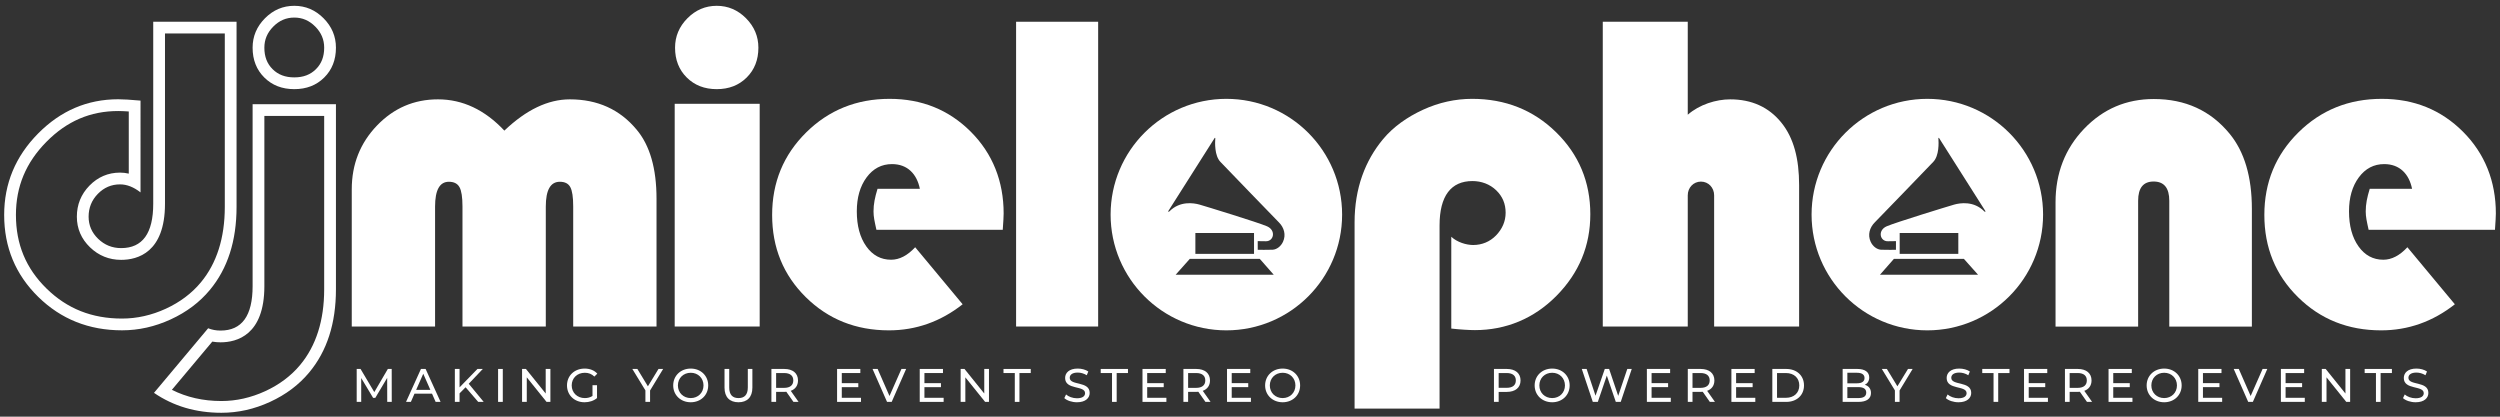 <?xml version="1.0" encoding="utf-8"?>
<!-- Generator: Adobe Illustrator 15.1.0, SVG Export Plug-In . SVG Version: 6.00 Build 0)  -->
<svg version="1.2" baseProfile="tiny" id="Layer_1" xmlns="http://www.w3.org/2000/svg" xmlns:xlink="http://www.w3.org/1999/xlink"
	 x="0px" y="0px" width="850.39px" height="141.73px" viewBox="0 0 850.39 141.73" xml:space="preserve">
<rect x="0" y="0" width="850.39" height="141.73" fill="#333333" stroke="none"/>
<g>
	<path fill="#FFFFFF" d="M76.467,11.39v58.981c0,10.557-2.748,19.207-8.171,25.714c-3.086,3.712-7.089,6.716-11.897,8.929
		c-4.83,2.221-9.838,3.347-14.886,3.347c-10.273,0-18.679-3.345-25.699-10.226C8.819,91.277,5.418,83.089,5.418,73.101
		c0-9.657,3.391-17.787,10.367-24.853c6.961-7.054,14.955-10.482,24.437-10.482c0.898,0,2.096,0.05,3.58,0.149V59.06
		c-0.984-0.229-1.976-0.344-2.973-0.344c-4.033,0-7.533,1.49-10.401,4.426c-2.843,2.91-4.285,6.464-4.285,10.564
		c0,4.047,1.508,7.553,4.48,10.419c2.931,2.832,6.492,4.268,10.586,4.268c5.57,0,14.914-2.479,14.914-19.082V11.39H76.467
		 M80.467,7.39H52.122v61.921c0,10.055-3.638,15.082-10.914,15.082c-3.033,0-5.636-1.047-7.807-3.145
		c-2.173-2.096-3.259-4.609-3.259-7.542c0-3.032,1.047-5.621,3.146-7.768c2.097-2.147,4.609-3.222,7.541-3.222
		c2.324,0,4.648,0.911,6.973,2.729V34.222c-3.385-0.305-5.912-0.457-7.58-0.457c-10.51,0-19.604,3.892-27.284,11.673
		c-7.681,7.78-11.52,17.002-11.52,27.663c0,11.017,3.865,20.313,11.596,27.891c7.73,7.578,17.229,11.369,28.499,11.369
		c5.657,0,11.176-1.238,16.558-3.713c5.381-2.477,9.814-5.811,13.301-10.005c6.063-7.276,9.095-16.699,9.095-28.271V7.39
		L80.467,7.39z"/>
	<g>
		<path fill="#FFFFFF" d="M100.099,5.977c2.755,0,5.087,1,7.129,3.056c2.049,2.063,3.045,4.417,3.045,7.196
			c0,3.039-0.916,5.425-2.805,7.302c-1.885,1.879-4.295,2.793-7.369,2.793c-3.073,0-5.484-0.914-7.375-2.797
			c-1.883-1.871-2.799-4.258-2.799-7.297c0-2.779,0.996-5.132,3.046-7.196C95.012,6.977,97.344,5.977,100.099,5.977 M100.099,1.977
			c-3.841,0-7.164,1.414-9.967,4.237c-2.805,2.824-4.207,6.163-4.207,10.014c0,4.12,1.326,7.499,3.979,10.135
			c2.653,2.643,6.05,3.96,10.194,3.96s7.542-1.317,10.193-3.96c2.654-2.636,3.981-6.015,3.981-10.135
			c0-3.851-1.403-7.19-4.207-10.014C107.262,3.391,103.938,1.977,100.099,1.977L100.099,1.977z"/>
		<path fill="#FFFFFF" d="M110.271,39.441v58.982c0,10.557-2.748,19.206-8.171,25.713c-3.085,3.712-7.087,6.715-11.896,8.927
			c-4.832,2.222-9.841,3.349-14.889,3.349c-6.198,0-11.847-1.281-16.85-3.813l13.748-16.396c0.909,0.162,1.844,0.243,2.8,0.243
			c5.569,0,14.913-2.479,14.913-19.083V39.441H110.271 M114.271,35.441H85.926v61.922c0,10.055-3.638,15.083-10.913,15.083
			c-1.511,0-2.916-0.263-4.213-0.783l-18.42,21.968c6.589,4.518,14.237,6.781,22.936,6.781c5.658,0,11.178-1.239,16.56-3.715
			c5.381-2.475,9.814-5.809,13.301-10.004c6.062-7.273,9.095-16.698,9.095-28.27V35.441L114.271,35.441z"/>
	</g>
</g>
<g>
	<g>
		<g>
			<rect x="229.501" y="35.309" fill="#FFFFFF" width="28.908" height="75.759"/>
			<path fill="#FFFFFF" d="M243.797,1.977c3.839,0,7.164,1.414,9.968,4.237c2.803,2.824,4.206,6.164,4.206,10.016
				c0,4.119-1.327,7.497-3.98,10.134c-2.653,2.641-6.052,3.959-10.194,3.959c-4.144,0-7.54-1.319-10.195-3.959
				c-2.651-2.637-3.978-6.016-3.978-10.134c0-3.852,1.403-7.191,4.207-10.016C236.636,3.391,239.958,1.977,243.797,1.977z"/>
		</g>
		<path fill="#FFFFFF" d="M373.543,7.398v103.669h-27.911V7.398H373.543z"/>
		<path fill="#FFFFFF" d="M489.675,138.979h-28.907v-63.37c0-11.571,3.618-20.995,9.683-28.271
			c3.485-4.192,8.211-7.529,13.59-10.004c5.386-2.475,11.052-3.713,16.71-3.713c11.268,0,20.84,3.788,28.572,11.368
			c7.729,7.578,11.633,16.875,11.633,27.889c0,10.715-3.823,19.962-11.506,27.74c-7.677,7.783-17.236,11.672-27.743,11.672
			c-1.718,0-5.054-0.177-8.044-0.529V80.534c1.993,1.87,5.122,2.806,7.445,2.806c2.931,0,5.679-1.087,7.777-3.26
			c2.095-2.172,3.264-4.75,3.264-7.731c0-2.981-1.028-5.52-3.201-7.617c-2.172-2.097-5.054-3.145-8.082-3.145
			c-7.277,0-11.19,5.027-11.19,15.083V138.979z"/>
		<path fill="#FFFFFF" d="M848.677,78.173h-42.975c-0.659-2.991-0.985-4.438-0.985-6.259c0-2.526,0.451-4.708,1.362-7.698h14.399
			c-1.008-4.984-4.166-8.399-9.474-8.399c-3.536,0-6.417,1.512-8.64,4.518c-2.224,3.005-3.336,6.861-3.336,11.56
			c0,4.903,1.075,8.87,3.223,11.902c2.149,3.031,4.965,4.55,8.449,4.55c2.831,0,5.559-1.416,8.186-4.246l16.146,19.404
			c-7.531,5.91-15.891,8.867-25.087,8.867c-11.22,0-20.646-3.763-28.271-11.294c-7.631-7.527-11.444-16.85-11.444-27.966
			c0-11.065,3.851-20.413,11.557-28.043c7.702-7.626,17.169-11.444,28.383-11.444c10.967,0,20.176,3.729,27.63,11.18
			c7.453,7.453,11.177,16.893,11.177,27.806C848.977,73.723,848.874,75.182,848.677,78.173z"/>
		<path fill="#FFFFFF" d="M341.093,78.173h-42.974c-0.657-2.991-0.984-4.438-0.984-6.259c0-2.526,0.454-4.708,1.363-7.698h14.401
			c-1.013-4.984-4.169-8.399-9.475-8.399c-3.537,0-6.417,1.512-8.642,4.518c-2.224,3.005-3.334,6.861-3.334,11.56
			c0,4.903,1.072,8.87,3.22,11.902c2.148,3.031,4.965,4.55,8.45,4.55c2.831,0,5.559-1.416,8.187-4.246l16.145,19.404
			c-7.53,5.91-15.891,8.867-25.087,8.867c-11.219,0-20.643-3.763-28.271-11.294c-7.63-7.527-11.445-16.85-11.445-27.966
			c0-11.065,3.853-20.413,11.559-28.043c7.705-7.626,17.166-11.444,28.384-11.444c10.965,0,20.173,3.729,27.628,11.18
			c7.451,7.453,11.176,16.893,11.176,27.806C341.394,73.723,341.294,75.182,341.093,78.173z"/>
		<path fill="#FFFFFF" d="M605.907,41.674c-4.271-5.252-10.086-7.88-17.364-7.88c-4.798,0-10.455,1.742-14.442,5.229V7.398h-28.906
			v103.669h24.176h5.149h-0.419V66.455c0-0.006,0-0.014,0-0.021c0-2.574,1.912-4.66,4.483-4.66c2.576,0,4.488,2.085,4.488,4.66
			v-0.357l0,0v44.991h1.226h12.628h15.054V62.974C611.979,54.028,610.176,46.931,605.907,41.674z"/>
		<path fill="#FFFFFF" d="M417.155,33.624c-21.745,0-39.374,17.629-39.374,39.373c0,21.745,17.628,39.374,39.374,39.374
			s39.373-17.629,39.373-39.374C456.528,51.253,438.9,33.624,417.155,33.624z M399.897,93.461l4.826-5.409h23.793l4.76,5.409
			H399.897z M406.614,86.356v-7.107h19.95v7.107H406.614z M436.422,82.244c-0.728,1.579-2.138,2.616-3.512,2.703
			c-0.969,0.066-5.084,0.028-5.084,0.028l-0.007-2.953c0,0,1.428-0.008,2.704,0.04c2.767,0.109,3.642-3.713,0.437-5.097
			c-3.032-1.31-20.858-6.776-22.922-7.367c-2.065-0.587-6.683-1.289-10.218,2.261c-0.198,0.199-0.291,0.223-0.385,0.165
			c-0.094-0.061-0.059-0.131-0.006-0.264l15.735-24.81c0,0,0.045-0.092,0.141-0.063c0.098,0.029,0.087,0.133,0.087,0.133
			c-0.122,1.506-0.28,5.939,1.741,8.042c2.456,2.555,18.334,19.019,19.907,20.593C436.771,77.384,437.515,79.878,436.422,82.244z"/>
		<path fill="#FFFFFF" d="M616.219,72.997c0,21.745,17.628,39.374,39.374,39.374c21.745,0,39.373-17.629,39.373-39.374
			c0-21.744-17.628-39.373-39.373-39.373C633.847,33.624,616.219,51.253,616.219,72.997z M639.473,93.461l4.758-5.409h23.793
			l4.826,5.409H639.473z M646.186,86.356v-7.107h19.947v7.107H646.186z M637.708,75.656c1.573-1.574,17.45-18.038,19.906-20.593
			c2.021-2.103,1.862-6.537,1.741-8.042c0,0-0.012-0.104,0.087-0.133c0.096-0.029,0.142,0.063,0.142,0.063l15.734,24.81
			c0.054,0.133,0.087,0.203-0.005,0.264c-0.094,0.058-0.188,0.034-0.386-0.165c-3.535-3.549-8.153-2.848-10.218-2.261
			c-2.063,0.591-19.891,6.058-22.922,7.367c-3.204,1.384-2.331,5.206,0.438,5.097c1.273-0.048,2.702-0.04,2.702-0.04l-0.008,2.953
			c0,0-4.116,0.038-5.085-0.028c-1.373-0.087-2.781-1.124-3.511-2.703C635.232,79.878,635.978,77.384,637.708,75.656z"/>
		<path fill="#FFFFFF" d="M223.319,111.067h-28.342V70.188c0-3.141-0.329-5.319-0.985-6.535c-0.657-1.216-1.844-1.824-3.561-1.824
			c-3.183,0-4.775,2.812-4.775,8.435v40.804h-28.342V70.188c0-3.141-0.341-5.319-1.023-6.535c-0.682-1.216-1.883-1.824-3.6-1.824
			c-3.133,0-4.698,2.812-4.698,8.435v40.804h-28.342V64.413c0-8.51,2.853-15.74,8.562-21.693c5.709-5.951,12.63-8.927,20.765-8.927
			c8.386,0,15.914,3.546,22.583,10.636c7.427-7.09,14.854-10.636,22.279-10.636c9.447,0,17.025,3.445,22.735,10.333
			c4.496,5.369,6.744,13.196,6.744,23.478V111.067z"/>
		<path fill="#FFFFFF" d="M765.99,111.103h-28.096V68.286c0-4.36-1.779-6.541-5.334-6.541c-3.507,0-5.26,2.181-5.26,6.541v42.817
			h-28.096V68.818c0-9.887,3.23-18.214,9.69-24.983c6.461-6.769,14.373-10.152,23.739-10.152c10.718,0,19.309,3.93,25.769,11.788
			c5.058,6.135,7.587,14.678,7.587,25.629V111.103z"/>
	</g>
	<g>
		<g>
			<path fill="#FFFFFF" d="M131.719,136.705l-0.016-8.164l-4.049,6.803h-0.736l-4.05-6.754v8.115h-1.537V125.5h1.313l4.674,7.875
				l4.61-7.875h1.313l0.016,11.205H131.719z"/>
			<path fill="#FFFFFF" d="M146.95,133.904h-5.954l-1.232,2.801h-1.649l5.074-11.205h1.584l5.09,11.205h-1.681L146.95,133.904z
				 M146.39,132.623l-2.417-5.49l-2.417,5.49H146.39z"/>
			<path fill="#FFFFFF" d="M158.372,131.727l-2.049,2.08v2.898h-1.601V125.5h1.601v6.258l6.083-6.258h1.825l-4.786,5.043l5.09,6.162
				h-1.873L158.372,131.727z"/>
			<path fill="#FFFFFF" d="M169.427,125.5h1.601v11.205h-1.601V125.5z"/>
			<path fill="#FFFFFF" d="M187.222,125.5v11.205h-1.313l-6.723-8.355v8.355h-1.601V125.5h1.313l6.723,8.355V125.5H187.222z"/>
			<path fill="#FFFFFF" d="M201.542,131.039h1.537v4.369c-1.121,0.943-2.673,1.424-4.242,1.424c-3.441,0-5.97-2.416-5.97-5.73
				c0-3.313,2.529-5.73,6.002-5.73c1.777,0,3.282,0.594,4.306,1.73l-0.993,0.992c-0.928-0.896-1.985-1.297-3.249-1.297
				c-2.593,0-4.466,1.809-4.466,4.305c0,2.465,1.873,4.307,4.45,4.307c0.944,0,1.825-0.209,2.625-0.721V131.039z"/>
			<path fill="#FFFFFF" d="M221.124,132.83v3.875h-1.584v-3.906l-4.45-7.299h1.712l3.585,5.906l3.602-5.906h1.585L221.124,132.83z"
				/>
			<path fill="#FFFFFF" d="M228.994,131.102c0-3.281,2.529-5.73,5.97-5.73c3.409,0,5.938,2.434,5.938,5.73
				c0,3.299-2.529,5.73-5.938,5.73C231.523,136.832,228.994,134.383,228.994,131.102z M239.302,131.102
				c0-2.48-1.857-4.305-4.338-4.305c-2.513,0-4.37,1.824-4.37,4.305c0,2.482,1.856,4.307,4.37,4.307
				C237.445,135.408,239.302,133.584,239.302,131.102z"/>
			<path fill="#FFFFFF" d="M246.45,131.871V125.5h1.601v6.307c0,2.48,1.137,3.602,3.153,3.602c2.017,0,3.169-1.121,3.169-3.602
				V125.5h1.553v6.371c0,3.248-1.777,4.961-4.738,4.961C248.243,136.832,246.45,135.119,246.45,131.871z"/>
			<path fill="#FFFFFF" d="M269.893,136.705l-2.417-3.441c-0.224,0.016-0.464,0.031-0.705,0.031h-2.769v3.41h-1.601V125.5h4.37
				c2.913,0,4.674,1.473,4.674,3.906c0,1.729-0.896,2.977-2.465,3.537l2.657,3.762H269.893z M269.845,129.406
				c0-1.602-1.072-2.514-3.121-2.514h-2.721v5.043h2.721C268.772,131.936,269.845,131.006,269.845,129.406z"/>
			<path fill="#FFFFFF" d="M292.869,135.313v1.393h-8.131V125.5h7.907v1.393h-6.307v3.441h5.618v1.361h-5.618v3.617H292.869z"/>
			<path fill="#FFFFFF" d="M308.229,125.5l-4.914,11.205h-1.584l-4.93-11.205h1.729l4.033,9.203l4.066-9.203H308.229z"/>
			<path fill="#FFFFFF" d="M320.981,135.313v1.393h-8.131V125.5h7.907v1.393h-6.307v3.441h5.618v1.361h-5.618v3.617H320.981z"/>
			<path fill="#FFFFFF" d="M336.405,125.5v11.205h-1.313l-6.723-8.355v8.355h-1.601V125.5h1.313l6.723,8.355V125.5H336.405z"/>
			<path fill="#FFFFFF" d="M345.187,126.893h-3.842V125.5h9.268v1.393h-3.841v9.813h-1.584V126.893z"/>
			<path fill="#FFFFFF" d="M362.033,135.424l0.592-1.248c0.833,0.752,2.257,1.297,3.697,1.297c1.937,0,2.77-0.752,2.77-1.729
				c0-2.738-6.787-1.01-6.787-5.17c0-1.73,1.345-3.203,4.29-3.203c1.313,0,2.673,0.354,3.601,0.994l-0.528,1.279
				c-0.977-0.623-2.081-0.912-3.073-0.912c-1.905,0-2.721,0.801-2.721,1.777c0,2.736,6.787,1.023,6.787,5.137
				c0,1.713-1.376,3.186-4.338,3.186C364.61,136.832,362.929,136.256,362.033,135.424z"/>
			<path fill="#FFFFFF" d="M378.258,126.893h-3.842V125.5h9.268v1.393h-3.841v9.813h-1.584V126.893z"/>
			<path fill="#FFFFFF" d="M396.756,135.313v1.393h-8.131V125.5h7.907v1.393h-6.307v3.441h5.618v1.361h-5.618v3.617H396.756z"/>
			<path fill="#FFFFFF" d="M410.036,136.705l-2.417-3.441c-0.224,0.016-0.464,0.031-0.705,0.031h-2.769v3.41h-1.601V125.5h4.37
				c2.914,0,4.674,1.473,4.674,3.906c0,1.729-0.896,2.977-2.465,3.537l2.657,3.762H410.036z M409.988,129.406
				c0-1.602-1.072-2.514-3.121-2.514h-2.721v5.043h2.721C408.916,131.936,409.988,131.006,409.988,129.406z"/>
			<path fill="#FFFFFF" d="M425.508,135.313v1.393h-8.131V125.5h7.907v1.393h-6.307v3.441h5.618v1.361h-5.618v3.617H425.508z"/>
			<path fill="#FFFFFF" d="M430.337,131.102c0-3.281,2.528-5.73,5.97-5.73c3.41,0,5.938,2.434,5.938,5.73
				c0,3.299-2.528,5.73-5.938,5.73C432.865,136.832,430.337,134.383,430.337,131.102z M440.645,131.102
				c0-2.48-1.856-4.305-4.338-4.305c-2.513,0-4.369,1.824-4.369,4.305c0,2.482,1.856,4.307,4.369,4.307
				C438.788,135.408,440.645,133.584,440.645,131.102z"/>
		</g>
		<g>
			<path fill="#FFFFFF" d="M517.225,129.406c0,2.432-1.761,3.904-4.674,3.904h-2.77v3.395h-1.601V125.5h4.37
				C515.464,125.5,517.225,126.973,517.225,129.406z M515.624,129.406c0-1.602-1.073-2.514-3.122-2.514h-2.721v5.025h2.721
				C514.551,131.918,515.624,131.006,515.624,129.406z"/>
			<path fill="#FFFFFF" d="M522.021,131.102c0-3.281,2.528-5.73,5.97-5.73c3.41,0,5.938,2.434,5.938,5.73
				c0,3.299-2.528,5.73-5.938,5.73C524.549,136.832,522.021,134.383,522.021,131.102z M532.328,131.102
				c0-2.48-1.856-4.305-4.338-4.305c-2.513,0-4.369,1.824-4.369,4.305c0,2.482,1.856,4.307,4.369,4.307
				C530.472,135.408,532.328,133.584,532.328,131.102z"/>
			<path fill="#FFFFFF" d="M555.051,125.5l-3.745,11.205h-1.681l-3.058-8.947l-3.057,8.947h-1.713l-3.745-11.205h1.648l3.025,9.107
				l3.153-9.107h1.472l3.09,9.156l3.089-9.156H555.051z"/>
			<path fill="#FFFFFF" d="M568.327,135.313v1.393h-8.131V125.5h7.907v1.393h-6.307v3.441h5.618v1.361h-5.618v3.617H568.327z"/>
			<path fill="#FFFFFF" d="M581.607,136.705l-2.417-3.441c-0.225,0.016-0.464,0.031-0.704,0.031h-2.77v3.41h-1.601V125.5h4.37
				c2.913,0,4.674,1.473,4.674,3.906c0,1.729-0.896,2.977-2.465,3.537l2.656,3.762H581.607z M581.56,129.406
				c0-1.602-1.073-2.514-3.122-2.514h-2.721v5.043h2.721C580.486,131.936,581.56,131.006,581.56,129.406z"/>
			<path fill="#FFFFFF" d="M597.079,135.313v1.393h-8.131V125.5h7.907v1.393h-6.307v3.441h5.618v1.361h-5.618v3.617H597.079z"/>
			<path fill="#FFFFFF" d="M602.868,125.5h4.722c3.602,0,6.051,2.273,6.051,5.602c0,3.33-2.449,5.604-6.051,5.604h-4.722V125.5z
				 M607.494,135.313c2.769,0,4.546-1.697,4.546-4.211c0-2.512-1.777-4.209-4.546-4.209h-3.025v8.42H607.494z"/>
			<path fill="#FFFFFF" d="M636.424,133.68c0,1.92-1.456,3.025-4.29,3.025h-5.346V125.5h5.026c2.577,0,4.018,1.088,4.018,2.896
				c0,1.217-0.625,2.066-1.505,2.498C635.592,131.246,636.424,132.191,636.424,133.68z M628.389,126.797v3.586h3.281
				c1.633,0,2.562-0.609,2.562-1.793c0-1.186-0.929-1.793-2.562-1.793H628.389z M634.808,133.551c0-1.297-0.961-1.873-2.737-1.873
				h-3.682v3.73h3.682C633.847,135.408,634.808,134.848,634.808,133.551z"/>
			<path fill="#FFFFFF" d="M646.149,132.83v3.875h-1.585v-3.906l-4.45-7.299h1.713l3.586,5.906l3.602-5.906h1.584L646.149,132.83z"
				/>
			<path fill="#FFFFFF" d="M661.892,135.424l0.592-1.248c0.833,0.752,2.258,1.297,3.698,1.297c1.937,0,2.769-0.752,2.769-1.729
				c0-2.738-6.786-1.01-6.786-5.17c0-1.73,1.344-3.203,4.289-3.203c1.313,0,2.674,0.354,3.602,0.994l-0.528,1.279
				c-0.976-0.623-2.08-0.912-3.073-0.912c-1.904,0-2.721,0.801-2.721,1.777c0,2.736,6.787,1.023,6.787,5.137
				c0,1.713-1.377,3.186-4.338,3.186C664.469,136.832,662.788,136.256,661.892,135.424z"/>
			<path fill="#FFFFFF" d="M678.116,126.893h-3.841V125.5h9.268v1.393h-3.842v9.813h-1.585V126.893z"/>
			<path fill="#FFFFFF" d="M696.614,135.313v1.393h-8.131V125.5h7.907v1.393h-6.307v3.441h5.618v1.361h-5.618v3.617H696.614z"/>
			<path fill="#FFFFFF" d="M709.895,136.705l-2.417-3.441c-0.225,0.016-0.464,0.031-0.704,0.031h-2.77v3.41h-1.601V125.5h4.37
				c2.913,0,4.674,1.473,4.674,3.906c0,1.729-0.896,2.977-2.465,3.537l2.656,3.762H709.895z M709.847,129.406
				c0-1.602-1.073-2.514-3.122-2.514h-2.721v5.043h2.721C708.773,131.936,709.847,131.006,709.847,129.406z"/>
			<path fill="#FFFFFF" d="M725.366,135.313v1.393h-8.131V125.5h7.907v1.393h-6.307v3.441h5.618v1.361h-5.618v3.617H725.366z"/>
			<path fill="#FFFFFF" d="M730.195,131.102c0-3.281,2.528-5.73,5.97-5.73c3.41,0,5.938,2.434,5.938,5.73
				c0,3.299-2.528,5.73-5.938,5.73C732.724,136.832,730.195,134.383,730.195,131.102z M740.503,131.102
				c0-2.48-1.856-4.305-4.338-4.305c-2.513,0-4.369,1.824-4.369,4.305c0,2.482,1.856,4.307,4.369,4.307
				C738.646,135.408,740.503,133.584,740.503,131.102z"/>
			<path fill="#FFFFFF" d="M755.878,135.313v1.393h-8.131V125.5h7.907v1.393h-6.307v3.441h5.618v1.361h-5.618v3.617H755.878z"/>
			<path fill="#FFFFFF" d="M771.239,125.5l-4.914,11.205h-1.585l-4.93-11.205h1.729l4.033,9.203l4.065-9.203H771.239z"/>
			<path fill="#FFFFFF" d="M783.99,135.313v1.393h-8.131V125.5h7.907v1.393h-6.307v3.441h5.618v1.361h-5.618v3.617H783.99z"/>
			<path fill="#FFFFFF" d="M799.415,125.5v11.205h-1.313l-6.723-8.355v8.355h-1.601V125.5h1.313l6.723,8.355V125.5H799.415z"/>
			<path fill="#FFFFFF" d="M808.195,126.893h-3.841V125.5h9.268v1.393h-3.842v9.813h-1.585V126.893z"/>
			<path fill="#FFFFFF" d="M817.395,135.424l0.592-1.248c0.833,0.752,2.258,1.297,3.698,1.297c1.937,0,2.769-0.752,2.769-1.729
				c0-2.738-6.786-1.01-6.786-5.17c0-1.73,1.344-3.203,4.289-3.203c1.313,0,2.674,0.354,3.602,0.994l-0.528,1.279
				c-0.976-0.623-2.08-0.912-3.073-0.912c-1.904,0-2.721,0.801-2.721,1.777c0,2.736,6.787,1.023,6.787,5.137
				c0,1.713-1.377,3.186-4.338,3.186C819.972,136.832,818.291,136.256,817.395,135.424z"/>
		</g>
	</g>
</g>
</svg>
